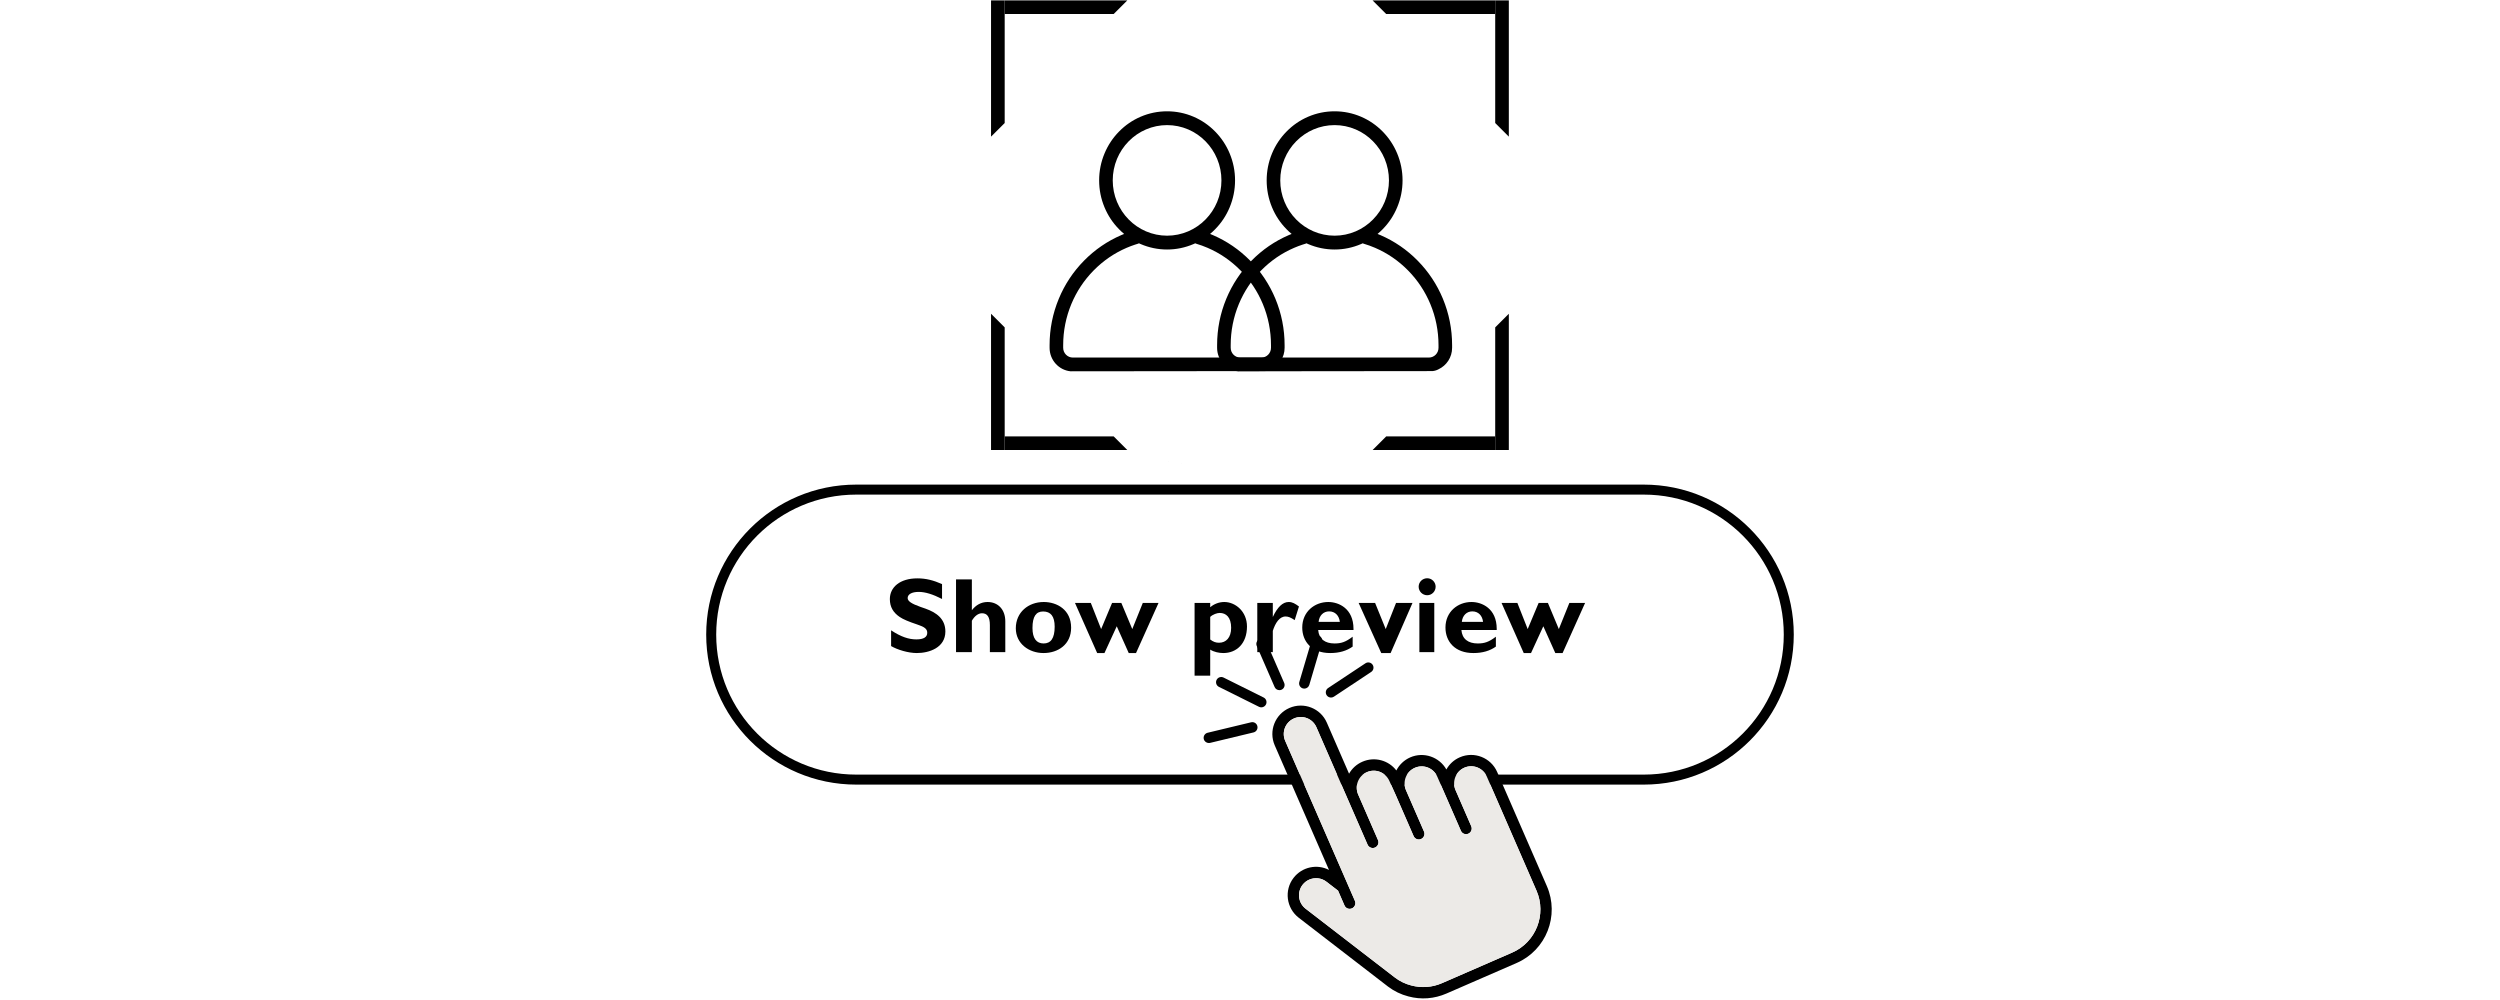 <svg version="1.0" preserveAspectRatio="xMidYMid meet" height="200" viewBox="0 0 375 150" zoomAndPan="magnify" width="500" xmlns:xlink="http://www.w3.org/1999/xlink" xmlns="http://www.w3.org/2000/svg"><defs><g></g><clipPath id="c9426d8a4d"><path clip-rule="nonzero" d="M 105.93 72.691 L 269.43 72.691 L 269.43 117.691 L 105.93 117.691 Z M 105.93 72.691"></path></clipPath><clipPath id="e7518edf4c"><path clip-rule="nonzero" d="M 128.43 72.691 L 246.566 72.691 C 258.992 72.691 269.066 82.766 269.066 95.191 C 269.066 107.617 258.992 117.691 246.566 117.691 L 128.43 117.691 C 116.004 117.691 105.93 107.617 105.93 95.191 C 105.93 82.766 116.004 72.691 128.43 72.691 Z M 128.43 72.691"></path></clipPath><clipPath id="4bd2764be9"><path clip-rule="nonzero" d="M 190 105 L 233 105 L 233 149.941 L 190 149.941 Z M 190 105"></path></clipPath><clipPath id="fbe89b82c7"><path clip-rule="nonzero" d="M 188 95.191 L 193 95.191 L 193 104 L 188 104 Z M 188 95.191"></path></clipPath><clipPath id="2cafbf58ec"><path clip-rule="nonzero" d="M 194 95.191 L 199 95.191 L 199 104 L 194 104 Z M 194 95.191"></path></clipPath><clipPath id="69de94238e"><path clip-rule="nonzero" d="M 180.469 108 L 189 108 L 189 112 L 180.469 112 Z M 180.469 108"></path></clipPath><clipPath id="411a2e7fbc"><path clip-rule="nonzero" d="M 224 47 L 226.66 47 L 226.66 68 L 224 68 Z M 224 47"></path></clipPath><clipPath id="b6d136450d"><path clip-rule="nonzero" d="M 175 69 L 178 69 L 178 69.75 L 175 69.75 Z M 175 69"></path></clipPath><clipPath id="aa73640d8d"><path clip-rule="nonzero" d="M 224 0 L 226.66 0 L 226.66 21 L 224 21 Z M 224 0"></path></clipPath><clipPath id="c8b8815524"><path clip-rule="nonzero" d="M 148.66 47 L 151 47 L 151 68 L 148.66 68 Z M 148.66 47"></path></clipPath><clipPath id="c2ebb89e0b"><path clip-rule="nonzero" d="M 148.66 0 L 151 0 L 151 21 L 148.66 21 Z M 148.66 0"></path></clipPath><clipPath id="a91698a072"><path clip-rule="nonzero" d="M 157.438 16.695 L 192.688 16.695 L 192.688 55.695 L 157.438 55.695 Z M 157.438 16.695"></path></clipPath><clipPath id="21dc94bab1"><path clip-rule="nonzero" d="M 182.562 16.695 L 217.812 16.695 L 217.812 55.695 L 182.562 55.695 Z M 182.562 16.695"></path></clipPath></defs><g clip-path="url(#c9426d8a4d)"><g clip-path="url(#e7518edf4c)"><path stroke-miterlimit="4" stroke-opacity="1" stroke-width="4" stroke="#000000" d="M 29.999 0 L 187.514 0 C 204.082 0 217.514 13.433 217.514 30 C 217.514 46.568 204.082 60 187.514 60 L 29.999 60 C 13.431 60 -0.001 46.568 -0.001 30 C -0.001 13.433 13.431 0 29.999 0 Z M 29.999 0" stroke-linejoin="miter" fill="none" transform="matrix(0.75, 0, 0, 0.75, 105.931, 72.691)" stroke-linecap="butt"></path></g></g><g clip-path="url(#4bd2764be9)"><path fill-rule="nonzero" fill-opacity="1" d="M 218.973 113.594 C 218.082 113.98 217.395 114.629 216.957 115.422 C 215.895 113.539 213.559 112.727 211.543 113.602 C 210.605 114.012 209.883 114.727 209.453 115.57 C 208.293 114.047 206.199 113.453 204.359 114.258 C 203.488 114.637 202.797 115.273 202.359 116.055 L 199.023 108.395 C 198.086 106.238 195.566 105.254 193.41 106.195 C 191.258 107.133 190.27 109.645 191.207 111.797 L 199.348 130.488 C 197.562 129.566 195.309 130.027 194.035 131.68 C 192.598 133.539 192.949 136.219 194.805 137.656 L 208.035 147.855 L 208.184 147.973 C 209.109 148.672 210.148 149.18 211.254 149.461 C 213.168 149.977 215.152 149.824 216.984 149.023 L 227.504 144.445 C 231.93 142.516 233.961 137.348 232.027 132.91 L 224.574 115.797 C 223.637 113.645 221.125 112.656 218.973 113.594 Z M 230.473 133.594 C 232.031 137.164 230.391 141.336 226.828 142.887 L 216.309 147.469 C 214.832 148.113 213.238 148.23 211.684 147.816 C 210.785 147.586 209.957 147.184 209.223 146.621 L 195.848 136.312 C 194.73 135.449 194.52 133.84 195.387 132.723 C 195.66 132.371 196.004 132.113 196.387 131.945 C 197.211 131.586 198.207 131.668 198.969 132.262 L 200.707 133.598 L 201.672 135.816 C 201.859 136.25 202.359 136.445 202.789 136.258 C 203.219 136.07 203.426 135.566 203.238 135.137 L 192.777 111.121 C 192.215 109.828 192.805 108.328 194.098 107.766 C 195.391 107.203 196.898 107.789 197.461 109.082 L 205.133 126.691 C 205.32 127.121 205.82 127.32 206.25 127.133 C 206.691 126.938 206.887 126.438 206.699 126.008 L 203.727 119.184 C 203.16 117.891 203.746 116.383 205.039 115.82 C 206.34 115.254 207.844 115.852 208.41 117.152 L 209.344 119.219 L 212.043 125.414 C 212.23 125.844 212.73 126.039 213.16 125.852 C 213.59 125.664 213.789 125.164 213.602 124.734 L 210.898 118.531 C 210.336 117.238 210.934 115.734 212.227 115.172 C 213.52 114.609 215.027 115.195 215.59 116.488 L 219.133 124.613 C 219.316 125.047 219.816 125.242 220.25 125.055 C 220.68 124.867 220.875 124.367 220.688 123.938 L 218.332 118.52 C 217.766 117.23 218.363 115.715 219.652 115.152 C 220.945 114.59 222.457 115.188 223.02 116.477 Z M 230.473 133.594" fill="#000000"></path></g><path fill-rule="nonzero" fill-opacity="1" d="M 223.02 116.477 L 230.473 133.594 C 232.031 137.164 230.391 141.336 226.828 142.887 L 216.309 147.469 C 214.832 148.113 213.238 148.23 211.684 147.816 C 210.785 147.586 209.957 147.184 209.223 146.621 L 195.848 136.312 C 194.73 135.449 194.52 133.84 195.387 132.723 C 195.66 132.371 196.004 132.113 196.387 131.945 C 197.211 131.586 198.207 131.668 198.969 132.262 L 200.707 133.598 L 201.672 135.816 C 201.859 136.25 202.359 136.445 202.789 136.258 C 203.219 136.07 203.426 135.566 203.238 135.137 L 192.777 111.121 C 192.215 109.828 192.805 108.328 194.098 107.766 C 195.391 107.203 196.898 107.789 197.461 109.082 L 205.133 126.691 C 205.32 127.121 205.82 127.32 206.25 127.133 C 206.691 126.938 206.887 126.438 206.699 126.008 L 203.727 119.184 C 203.16 117.891 203.746 116.383 205.039 115.82 C 206.34 115.254 207.844 115.852 208.41 117.152 L 209.344 119.219 L 212.043 125.414 C 212.23 125.844 212.73 126.039 213.16 125.852 C 213.59 125.664 213.789 125.164 213.602 124.734 L 210.898 118.531 C 210.336 117.238 210.934 115.734 212.227 115.172 C 213.52 114.609 215.027 115.195 215.59 116.488 L 219.133 124.613 C 219.316 125.047 219.816 125.242 220.25 125.055 C 220.68 124.867 220.875 124.367 220.688 123.938 L 218.332 118.52 C 217.766 117.23 218.363 115.715 219.652 115.152 C 220.941 114.586 222.457 115.184 223.02 116.477 Z M 223.02 116.477" fill="#eceae7"></path><g clip-path="url(#fbe89b82c7)"><path fill-rule="nonzero" fill-opacity="1" d="M 191.91 103.523 C 191.609 103.523 191.32 103.348 191.195 103.055 L 188.516 96.902 C 188.344 96.508 188.523 96.047 188.918 95.875 C 189.312 95.703 189.773 95.883 189.945 96.281 L 192.625 102.434 C 192.797 102.828 192.617 103.289 192.223 103.461 C 192.121 103.504 192.016 103.523 191.91 103.523 Z M 191.91 103.523" fill="#000000"></path></g><g clip-path="url(#2cafbf58ec)"><path fill-rule="nonzero" fill-opacity="1" d="M 195.645 103.293 C 195.574 103.293 195.5 103.281 195.426 103.262 C 195.012 103.141 194.777 102.703 194.898 102.293 L 196.801 95.855 C 196.922 95.441 197.355 95.207 197.77 95.328 C 198.184 95.449 198.418 95.887 198.297 96.297 L 196.395 102.734 C 196.293 103.074 195.984 103.293 195.645 103.293 Z M 195.645 103.293" fill="#000000"></path></g><path fill-rule="nonzero" fill-opacity="1" d="M 199.652 104.633 C 199.398 104.633 199.148 104.512 199 104.285 C 198.762 103.926 198.859 103.441 199.219 103.203 L 204.812 99.496 C 205.172 99.254 205.656 99.355 205.895 99.715 C 206.133 100.074 206.031 100.559 205.676 100.793 L 200.082 104.504 C 199.949 104.59 199.797 104.633 199.652 104.633 Z M 199.652 104.633" fill="#000000"></path><g clip-path="url(#69de94238e)"><path fill-rule="nonzero" fill-opacity="1" d="M 181.324 111.453 C 180.973 111.453 180.652 111.215 180.566 110.855 C 180.465 110.438 180.723 110.016 181.141 109.914 L 187.668 108.344 C 188.086 108.242 188.508 108.5 188.605 108.922 C 188.707 109.34 188.449 109.762 188.031 109.863 L 181.508 111.434 C 181.445 111.445 181.387 111.453 181.324 111.453 Z M 181.324 111.453" fill="#000000"></path></g><path fill-rule="nonzero" fill-opacity="1" d="M 189.195 106.102 C 189.078 106.102 188.961 106.078 188.848 106.02 L 182.84 103.031 C 182.453 102.84 182.297 102.371 182.488 101.984 C 182.68 101.598 183.148 101.441 183.535 101.633 L 189.543 104.625 C 189.93 104.816 190.086 105.285 189.895 105.672 C 189.758 105.945 189.48 106.102 189.195 106.102 Z M 189.195 106.102" fill="#000000"></path><g clip-path="url(#411a2e7fbc)"><path fill-rule="nonzero" fill-opacity="1" d="M 226.324 67.504 L 226.324 47.066 L 224.281 49.109 L 224.281 67.504 Z M 226.324 67.504" fill="#000000"></path></g><path fill-rule="nonzero" fill-opacity="1" d="M 205.887 67.504 L 207.93 65.461 L 224.281 65.461 L 224.281 67.504 Z M 205.887 67.504" fill="#000000"></path><g clip-path="url(#b6d136450d)"><path fill-rule="nonzero" fill-opacity="1" d="M 175.227 69.16 L 175.227 69.266 C 175.23 69.23 175.23 69.195 175.234 69.16 C 175.23 69.16 175.23 69.16 175.227 69.16 Z M 177.254 69.531 C 177.25 69.535 177.25 69.543 177.246 69.547 L 177.27 69.547 Z M 177.254 69.531" fill="#000000"></path></g><g clip-path="url(#aa73640d8d)"><path fill-rule="nonzero" fill-opacity="1" d="M 226.324 0.059 L 226.324 20.496 L 224.281 18.453 L 224.281 0.059 Z M 226.324 0.059" fill="#000000"></path></g><path fill-rule="nonzero" fill-opacity="1" d="M 205.887 0.059 L 207.93 2.102 L 224.281 2.102 L 224.281 0.059 Z M 205.887 0.059" fill="#000000"></path><g clip-path="url(#c8b8815524)"><path fill-rule="nonzero" fill-opacity="1" d="M 148.656 67.504 L 148.656 47.066 L 150.703 49.109 L 150.703 67.504 Z M 148.656 67.504" fill="#000000"></path></g><path fill-rule="nonzero" fill-opacity="1" d="M 169.098 67.504 L 167.051 65.461 L 150.703 65.461 L 150.703 67.504 Z M 169.098 67.504" fill="#000000"></path><g clip-path="url(#c2ebb89e0b)"><path fill-rule="nonzero" fill-opacity="1" d="M 148.656 0.059 L 148.656 20.496 L 150.703 18.453 L 150.703 0.059 Z M 148.656 0.059" fill="#000000"></path></g><path fill-rule="nonzero" fill-opacity="1" d="M 169.098 0.059 L 167.051 2.102 L 150.703 2.102 L 150.703 0.059 Z M 169.098 0.059" fill="#000000"></path><g clip-path="url(#a91698a072)"><path fill-rule="nonzero" fill-opacity="1" d="M 192.691 52.172 L 192.691 51.777 C 192.691 49.359 192.223 47.012 191.305 44.801 C 190.414 42.664 189.145 40.746 187.527 39.102 C 185.91 37.457 184.023 36.164 181.926 35.262 C 181.789 35.203 181.648 35.145 181.508 35.09 C 181.773 34.871 182.027 34.637 182.27 34.387 C 183.207 33.438 183.941 32.328 184.453 31.094 C 184.984 29.816 185.258 28.457 185.258 27.059 C 185.258 25.66 184.988 24.301 184.453 23.023 C 183.941 21.789 183.207 20.68 182.27 19.73 C 181.336 18.777 180.246 18.031 179.031 17.508 C 177.773 16.969 176.438 16.695 175.062 16.695 C 173.688 16.695 172.355 16.969 171.098 17.508 C 169.883 18.031 168.793 18.777 167.859 19.73 C 166.922 20.68 166.188 21.789 165.676 23.023 C 165.141 24.301 164.871 25.66 164.871 27.059 C 164.871 28.457 165.141 29.816 165.676 31.094 C 166.188 32.328 166.922 33.438 167.859 34.387 C 168.102 34.637 168.355 34.871 168.621 35.09 C 168.48 35.145 168.34 35.203 168.203 35.262 C 166.105 36.164 164.219 37.457 162.602 39.102 C 160.984 40.746 159.711 42.664 158.824 44.801 C 157.906 47.012 157.438 49.359 157.438 51.777 L 157.438 52.172 C 157.438 54.012 158.828 55.527 160.594 55.695 L 189.773 55.664 L 189.785 55.66 C 190.086 55.629 190.383 55.539 190.652 55.391 C 191.852 54.832 192.691 53.602 192.691 52.172 Z M 167.551 30.285 C 167.129 29.266 166.91 28.18 166.91 27.059 C 166.91 25.938 167.129 24.855 167.551 23.832 C 167.965 22.844 168.551 21.957 169.301 21.195 C 170.047 20.434 170.922 19.836 171.891 19.418 C 172.895 18.988 173.965 18.766 175.062 18.766 C 176.164 18.766 177.234 18.988 178.238 19.418 C 179.207 19.836 180.082 20.434 180.828 21.195 C 181.578 21.957 182.164 22.844 182.574 23.832 C 183 24.855 183.215 25.938 183.215 27.059 C 183.215 28.18 183 29.266 182.574 30.285 C 182.164 31.273 181.578 32.16 180.828 32.922 C 180.082 33.684 179.207 34.281 178.238 34.699 C 177.234 35.129 176.164 35.352 175.062 35.352 C 173.965 35.352 172.895 35.129 171.891 34.699 C 170.922 34.281 170.047 33.684 169.301 32.922 C 168.551 32.16 167.965 31.273 167.551 30.285 Z M 190.648 52.172 C 190.648 52.977 190.004 53.633 189.211 53.633 L 160.918 53.633 C 160.125 53.633 159.477 52.977 159.477 52.172 L 159.477 51.777 C 159.477 49.637 159.891 47.562 160.703 45.605 C 161.488 43.719 162.613 42.023 164.043 40.57 C 165.477 39.113 167.141 37.969 168.996 37.172 C 169.406 36.996 169.828 36.836 170.246 36.699 C 170.395 36.648 170.543 36.602 170.691 36.559 C 170.746 36.543 170.797 36.52 170.848 36.496 C 170.93 36.535 171.012 36.574 171.098 36.609 C 172.355 37.148 173.688 37.426 175.062 37.426 C 176.438 37.426 177.773 37.148 179.031 36.609 C 179.117 36.574 179.199 36.535 179.281 36.496 C 179.332 36.52 179.383 36.543 179.438 36.559 C 180.012 36.727 180.578 36.934 181.133 37.172 C 182.988 37.969 184.652 39.113 186.086 40.57 C 187.516 42.023 188.641 43.719 189.426 45.605 C 190.238 47.562 190.648 49.637 190.648 51.777 Z M 190.648 52.172" fill="#000000"></path></g><g clip-path="url(#21dc94bab1)"><path fill-rule="nonzero" fill-opacity="1" d="M 217.816 52.172 L 217.816 51.777 C 217.816 49.359 217.348 47.012 216.43 44.801 C 215.543 42.664 214.27 40.746 212.652 39.102 C 211.035 37.457 209.148 36.164 207.051 35.262 C 206.914 35.203 206.773 35.145 206.633 35.09 C 206.898 34.871 207.152 34.637 207.398 34.387 C 208.332 33.438 209.066 32.328 209.578 31.094 C 210.113 29.816 210.383 28.457 210.383 27.059 C 210.383 25.66 210.113 24.301 209.578 23.023 C 209.066 21.789 208.332 20.68 207.398 19.73 C 206.461 18.777 205.371 18.031 204.156 17.508 C 202.898 16.969 201.566 16.695 200.191 16.695 C 198.816 16.695 197.48 16.969 196.223 17.508 C 195.008 18.031 193.918 18.777 192.984 19.73 C 192.047 20.68 191.312 21.789 190.801 23.023 C 190.27 24.301 190 25.66 190 27.059 C 190 28.457 190.27 29.816 190.801 31.094 C 191.312 32.328 192.047 33.438 192.984 34.387 C 193.227 34.637 193.48 34.871 193.746 35.09 C 193.605 35.145 193.465 35.203 193.328 35.262 C 191.23 36.164 189.344 37.457 187.727 39.102 C 186.109 40.746 184.84 42.664 183.949 44.801 C 183.031 47.012 182.566 49.359 182.566 51.777 L 182.566 52.172 C 182.566 54.012 183.953 55.527 185.719 55.695 L 214.898 55.664 L 214.91 55.66 C 215.215 55.629 215.508 55.539 215.777 55.391 C 216.977 54.832 217.816 53.602 217.816 52.172 Z M 192.68 30.285 C 192.254 29.266 192.039 28.18 192.039 27.059 C 192.039 25.938 192.254 24.855 192.68 23.832 C 193.09 22.844 193.676 21.957 194.426 21.195 C 195.176 20.434 196.047 19.836 197.016 19.418 C 198.023 18.988 199.09 18.766 200.191 18.766 C 201.289 18.766 202.359 18.988 203.363 19.418 C 204.336 19.836 205.207 20.434 205.953 21.195 C 206.703 21.957 207.293 22.844 207.703 23.832 C 208.125 24.855 208.344 25.938 208.344 27.059 C 208.344 28.18 208.125 29.266 207.703 30.285 C 207.293 31.273 206.703 32.16 205.953 32.922 C 205.207 33.684 204.336 34.281 203.363 34.699 C 202.359 35.129 201.289 35.352 200.191 35.352 C 199.09 35.352 198.023 35.129 197.016 34.699 C 196.047 34.281 195.176 33.684 194.426 32.922 C 193.676 32.16 193.09 31.273 192.68 30.285 Z M 215.777 52.172 C 215.777 52.977 215.129 53.633 214.336 53.633 L 186.043 53.633 C 185.25 53.633 184.605 52.977 184.605 52.172 L 184.605 51.777 C 184.605 49.637 185.016 47.562 185.828 45.605 C 186.613 43.719 187.738 42.023 189.168 40.57 C 190.602 39.113 192.266 37.969 194.125 37.172 C 194.531 36.996 194.953 36.836 195.371 36.699 C 195.52 36.648 195.668 36.602 195.816 36.559 C 195.871 36.543 195.922 36.52 195.973 36.496 C 196.055 36.535 196.137 36.574 196.223 36.609 C 197.48 37.148 198.816 37.426 200.191 37.426 C 201.566 37.426 202.898 37.148 204.156 36.609 C 204.242 36.574 204.324 36.535 204.406 36.496 C 204.457 36.52 204.508 36.543 204.566 36.559 C 205.137 36.727 205.703 36.934 206.258 37.172 C 208.113 37.969 209.781 39.113 211.211 40.57 C 212.641 42.023 213.766 43.719 214.551 45.605 C 215.363 47.562 215.777 49.637 215.777 51.777 Z M 215.777 52.172" fill="#000000"></path></g><g fill-opacity="1" fill="#000000"><g transform="translate(132.79, 97.816)"><g><path d="M 4.812 -11.062 C 2.203 -11.062 0.688 -9.734 0.688 -7.953 C 0.688 -6.766 1.203 -5.922 2.172 -5.266 C 2.672 -4.922 3.531 -4.562 4.797 -4.141 C 5.938 -3.766 6.297 -3.453 6.297 -2.891 C 6.297 -2.281 5.797 -1.906 4.672 -1.906 C 3.5 -1.906 2.359 -2.297 0.875 -3.266 L 0.875 -0.906 C 1.812 -0.359 3.422 0.141 4.734 0.141 C 6.578 0.141 9.016 -0.656 9.016 -3.094 C 9.016 -5.016 7.625 -5.953 6.047 -6.516 L 5.281 -6.781 C 3.969 -7.25 3.359 -7.625 3.359 -8.109 C 3.359 -8.656 3.953 -9.031 5.016 -9.031 C 6 -9.031 7.141 -8.672 8.516 -7.969 L 8.516 -10.203 C 7.234 -10.766 6.125 -11.062 4.812 -11.062 Z M 4.812 -11.062"></path></g></g></g><g fill-opacity="1" fill="#000000"><g transform="translate(142.42, 97.816)"><g><path d="M 0.984 -10.906 L 0.984 0 L 3.359 0 L 3.359 -4.703 C 3.75 -5.391 4.312 -5.828 4.875 -5.828 C 5.656 -5.828 6.062 -5.297 6.062 -4.047 L 6.062 0 L 8.375 0 L 8.375 -4.609 C 8.375 -6.422 7.25 -7.516 5.719 -7.516 C 4.734 -7.516 3.953 -7.047 3.359 -6.281 L 3.359 -10.906 Z M 0.984 -10.906"></path></g></g></g><g fill-opacity="1" fill="#000000"><g transform="translate(151.778, 97.816)"><g><path d="M 4.781 -7.516 C 2.469 -7.516 0.594 -5.969 0.594 -3.578 C 0.594 -1.266 2.562 0.141 4.75 0.141 C 6.922 0.141 8.891 -1.141 8.891 -3.656 C 8.891 -6.359 6.766 -7.516 4.781 -7.516 Z M 3.094 -3.609 C 3.094 -5.391 3.656 -6.094 4.688 -6.094 C 5.828 -6.094 6.422 -5.375 6.422 -3.812 C 6.422 -2.047 5.828 -1.297 4.766 -1.297 C 3.703 -1.297 3.094 -2.047 3.094 -3.609 Z M 3.094 -3.609"></path></g></g></g><g fill-opacity="1" fill="#000000"><g transform="translate(161.263, 97.816)"><g><path d="M -0.016 -7.375 L 3.312 0.141 L 4.406 0.141 L 6.25 -3.875 L 8.047 0.141 L 9.141 0.141 L 12.516 -7.375 L 10.156 -7.375 L 8.578 -3.453 L 6.938 -7.375 L 5.547 -7.375 L 3.906 -3.453 L 2.359 -7.375 Z M -0.016 -7.375"></path></g></g></g><g fill-opacity="1" fill="#000000"><g transform="translate(173.756, 97.816)"><g></g></g></g><g fill-opacity="1" fill="#000000"><g transform="translate(178.203, 97.816)"><g><path d="M 5.438 -7.516 C 4.672 -7.516 3.922 -7.234 3.328 -6.734 L 3.328 -7.375 L 0.984 -7.375 L 0.984 3.531 L 3.328 3.531 L 3.328 -0.375 C 3.891 -0.016 4.656 0.141 5.297 0.141 C 7.297 0.141 8.844 -1.297 8.844 -3.844 C 8.844 -6.094 7.109 -7.516 5.438 -7.516 Z M 3.328 -5.281 C 3.719 -5.656 4.359 -5.875 4.75 -5.875 C 5.703 -5.875 6.469 -5.234 6.469 -3.641 C 6.469 -2.172 5.703 -1.406 4.656 -1.406 C 4.172 -1.406 3.797 -1.531 3.328 -1.891 Z M 3.328 -5.281"></path></g></g></g><g fill-opacity="1" fill="#000000"><g transform="translate(187.609, 97.816)"><g><path d="M 5.703 -7.516 C 4.781 -7.516 4 -6.734 3.312 -5.266 L 3.312 -7.375 L 0.984 -7.375 L 0.984 0 L 3.312 0 L 3.312 -3.188 C 3.688 -4.359 4.297 -5.344 5.234 -5.344 C 5.609 -5.344 6 -5.203 6.594 -4.797 L 7.234 -6.844 C 6.672 -7.266 6.25 -7.516 5.703 -7.516 Z M 5.703 -7.516"></path></g></g></g><g fill-opacity="1" fill="#000000"><g transform="translate(194.743, 97.816)"><g><path d="M 4.5 -7.516 C 2.438 -7.516 0.594 -6.047 0.594 -3.688 C 0.594 -1.578 2.016 0.141 4.781 0.141 C 6.188 0.141 7.281 -0.203 8.156 -0.828 L 8.156 -2.312 C 7.094 -1.5 6.422 -1.297 5.438 -1.297 C 4 -1.297 3.094 -1.969 2.984 -3.312 L 8.281 -3.312 L 8.281 -3.484 C 8.281 -6.547 6.062 -7.516 4.5 -7.516 Z M 3.047 -4.531 C 3.141 -5.484 3.766 -6.109 4.625 -6.109 C 5.531 -6.109 6.125 -5.469 6.234 -4.531 Z M 3.047 -4.531"></path></g></g></g><g fill-opacity="1" fill="#000000"><g transform="translate(203.765, 97.816)"><g><path d="M 0.031 -7.375 L 3.422 0.141 L 4.828 0.141 L 8.109 -7.375 L 5.641 -7.375 L 4.094 -3.453 L 2.5 -7.375 Z M 0.031 -7.375"></path></g></g></g><g fill-opacity="1" fill="#000000"><g transform="translate(211.923, 97.816)"><g><path d="M 2.156 -11.078 C 1.453 -11.078 0.875 -10.516 0.875 -9.812 C 0.875 -9.109 1.453 -8.531 2.156 -8.531 C 2.859 -8.531 3.422 -9.109 3.422 -9.812 C 3.422 -10.484 2.875 -11.078 2.156 -11.078 Z M 0.984 -7.375 L 0.984 0 L 3.219 0 L 3.219 -7.375 Z M 0.984 -7.375"></path></g></g></g><g fill-opacity="1" fill="#000000"><g transform="translate(216.226, 97.816)"><g><path d="M 4.5 -7.516 C 2.438 -7.516 0.594 -6.047 0.594 -3.688 C 0.594 -1.578 2.016 0.141 4.781 0.141 C 6.188 0.141 7.281 -0.203 8.156 -0.828 L 8.156 -2.312 C 7.094 -1.5 6.422 -1.297 5.438 -1.297 C 4 -1.297 3.094 -1.969 2.984 -3.312 L 8.281 -3.312 L 8.281 -3.484 C 8.281 -6.547 6.062 -7.516 4.5 -7.516 Z M 3.047 -4.531 C 3.141 -5.484 3.766 -6.109 4.625 -6.109 C 5.531 -6.109 6.125 -5.469 6.234 -4.531 Z M 3.047 -4.531"></path></g></g></g><g fill-opacity="1" fill="#000000"><g transform="translate(225.248, 97.816)"><g><path d="M -0.016 -7.375 L 3.312 0.141 L 4.406 0.141 L 6.25 -3.875 L 8.047 0.141 L 9.141 0.141 L 12.516 -7.375 L 10.156 -7.375 L 8.578 -3.453 L 6.938 -7.375 L 5.547 -7.375 L 3.906 -3.453 L 2.359 -7.375 Z M -0.016 -7.375"></path></g></g></g><g fill-opacity="1" fill="#000000"><g transform="translate(237.743, 97.816)"><g></g></g></g></svg>